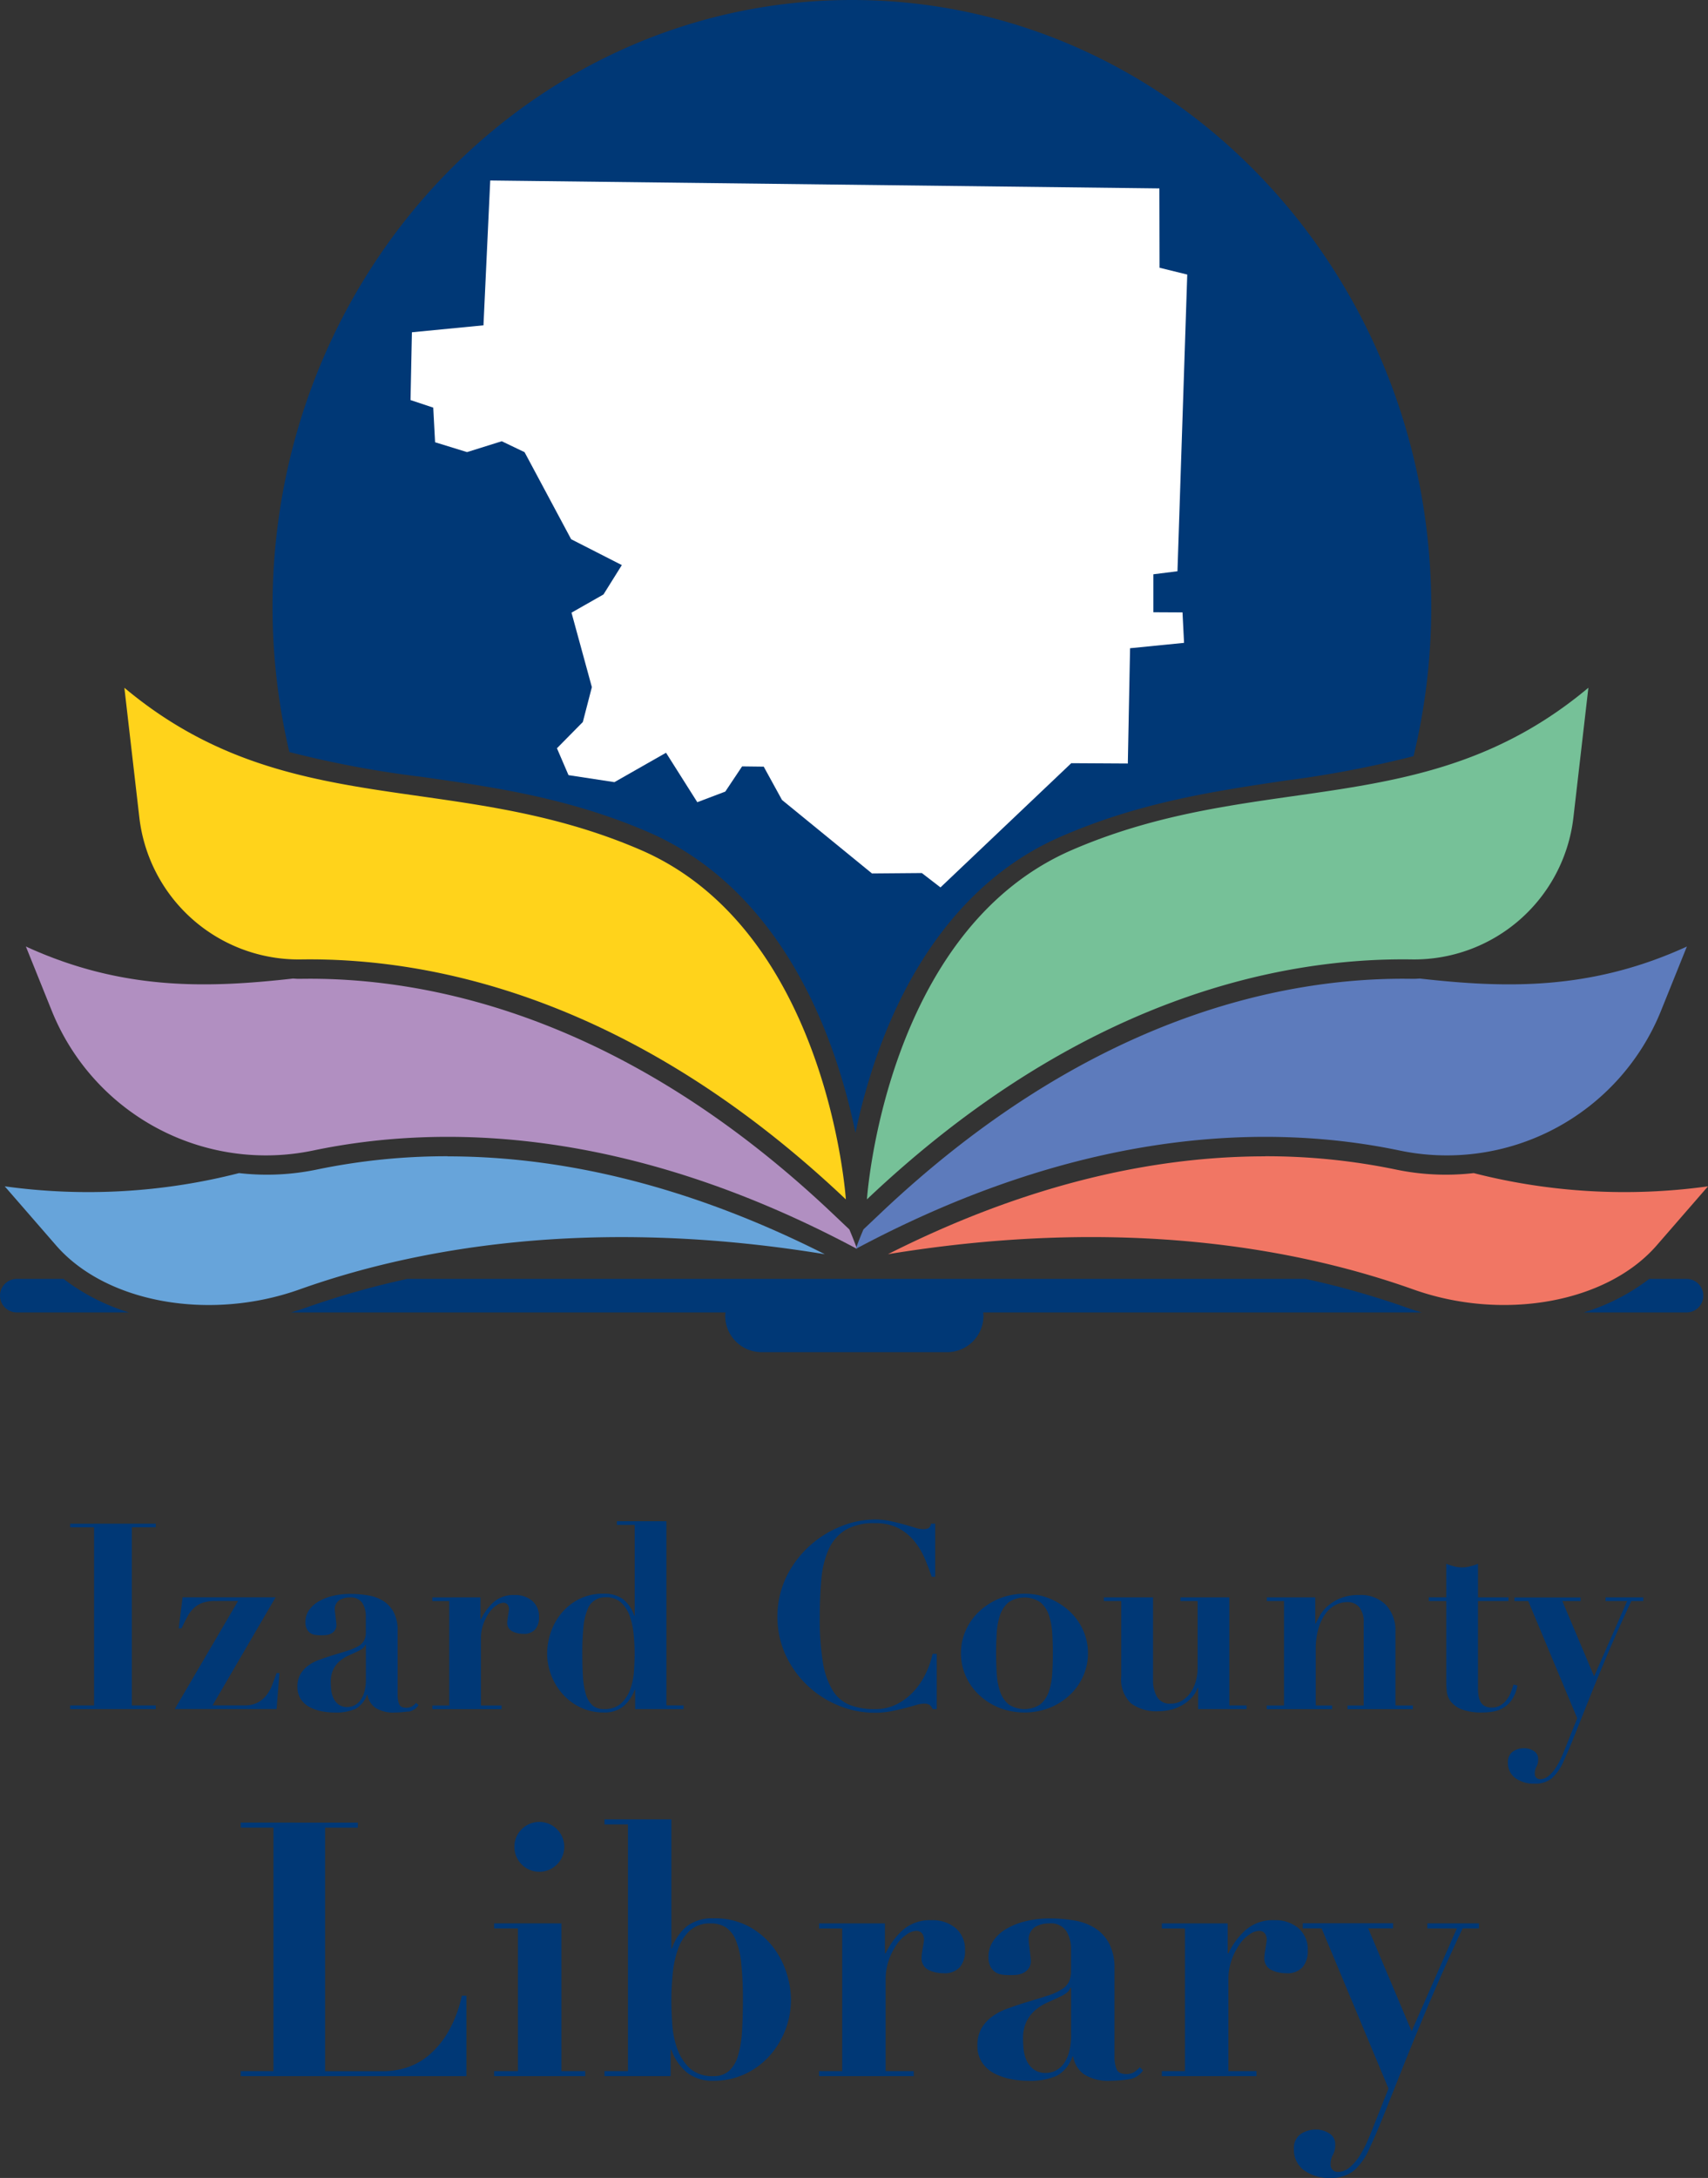 <svg id="Group_2" data-name="Group 2" xmlns="http://www.w3.org/2000/svg" xmlns:xlink="http://www.w3.org/1999/xlink" width="135.669" height="172.947" viewBox="0 0 135.669 172.947">
  <rect x="0" y="0" width="135.669" height="172.947" fill="#333333" stroke="none"/>
  <defs>
    <clipPath id="clip-path">
      <rect id="Rectangle_1" data-name="Rectangle 1" width="135.669" height="172.947" fill="none"/>
    </clipPath>
  </defs>
  <g id="Group_1" data-name="Group 1" clip-path="url(#clip-path)">
    <path id="Path_1" data-name="Path 1" d="M92.04,0C66.625,0,46.021,21.574,46.021,48.187a50.432,50.432,0,0,0,1.336,11.53A81.551,81.551,0,0,0,57.875,61.69c5.744.818,11.682,1.663,17.989,4.384,6.5,2.805,11.543,8.747,14.585,17.183a49.049,49.049,0,0,1,1.875,6.7,48.892,48.892,0,0,1,1.728-6.2c2.989-8.455,7.994-14.428,14.477-17.274,6.289-2.761,12.222-3.644,17.96-4.5a84.438,84.438,0,0,0,10.165-1.937,50.413,50.413,0,0,0,1.405-11.859C138.06,21.574,117.456,0,92.04,0" transform="translate(-24.373)" fill="#003876"/>
    <path id="Path_2" data-name="Path 2" d="M18.642,257.208v.289h-1.9v14.147h1.9v.29h-6.8v-.29h1.9V257.5h-1.9v-.289Z" transform="translate(-6.269 -136.217)" fill="#003876"/>
    <path id="Path_3" data-name="Path 3" d="M32.7,269.94a2.959,2.959,0,0,0-.951.135,1.993,1.993,0,0,0-.693.4,2.562,2.562,0,0,0-.527.682q-.227.414-.476.951h-.228l.31-2.461h7.384l-5.006,8.583h2.524a2.226,2.226,0,0,0,1.065-.228,2.172,2.172,0,0,0,.7-.589,3.179,3.179,0,0,0,.455-.827q.176-.465.342-.92h.227l-.227,2.854H29.513l5.026-8.583Z" transform="translate(-15.63 -142.807)" fill="#003876"/>
    <path id="Path_4" data-name="Path 4" d="M59,278.384a6.9,6.9,0,0,1-1.024.083,2.648,2.648,0,0,1-1.561-.372,1.593,1.593,0,0,1-.631-1.034h-.041a2,2,0,0,1-.91,1.117,3.844,3.844,0,0,1-1.675.29,5.177,5.177,0,0,1-1.014-.1,3.548,3.548,0,0,1-.952-.331,1.88,1.88,0,0,1-.7-.631,1.729,1.729,0,0,1-.269-.983,1.944,1.944,0,0,1,.238-1,2.256,2.256,0,0,1,.62-.683,3.464,3.464,0,0,1,.868-.455q.486-.176,1-.341.847-.248,1.375-.424a3.393,3.393,0,0,0,.817-.372,1.106,1.106,0,0,0,.4-.445,1.553,1.553,0,0,0,.114-.641v-1.262a1.955,1.955,0,0,0-.269-1.013,1.077,1.077,0,0,0-1.013-.455,1.541,1.541,0,0,0-.827.217.86.86,0,0,0-.352.8,1.953,1.953,0,0,0,.021.217c.014.1.028.217.041.342s.028.241.041.352a2.24,2.24,0,0,1,.021.227.746.746,0,0,1-.144.486.883.883,0,0,1-.342.259,1.211,1.211,0,0,1-.413.094q-.217.01-.362.01a2.993,2.993,0,0,1-.424-.031.884.884,0,0,1-.383-.145.9.9,0,0,1-.279-.321,1.153,1.153,0,0,1-.114-.558,1.625,1.625,0,0,1,.3-.962,2.4,2.4,0,0,1,.8-.7,4.213,4.213,0,0,1,1.128-.424,5.882,5.882,0,0,1,1.313-.144,8.421,8.421,0,0,1,1.478.124,3.2,3.2,0,0,1,1.2.455,2.375,2.375,0,0,1,.806.9,3.068,3.068,0,0,1,.3,1.438v5.129a1.939,1.939,0,0,0,.114.693q.113.3.569.3a.872.872,0,0,0,.445-.1,1.46,1.46,0,0,0,.341-.29l.186.186a1.17,1.17,0,0,1-.838.517m-3.382-5.316a.617.617,0,0,1-.155.238,1.627,1.627,0,0,1-.4.259q-.394.186-.786.361a2.854,2.854,0,0,0-.7.445,2.11,2.11,0,0,0-.507.662,2.264,2.264,0,0,0-.2,1.013q0,.249.031.579a2.089,2.089,0,0,0,.166.642,1.37,1.37,0,0,0,.4.527,1.155,1.155,0,0,0,.745.217,1.207,1.207,0,0,0,.527-.124,1.348,1.348,0,0,0,.466-.382,1.985,1.985,0,0,0,.331-.683,3.674,3.674,0,0,0,.124-1.024v-2.73Z" transform="translate(-26.597 -142.48)" fill="#003876"/>
    <path id="Path_5" data-name="Path 5" d="M76.824,269.441v1.737h.041a4.26,4.26,0,0,1,1-1.355,2.392,2.392,0,0,1,1.665-.568,2.075,2.075,0,0,1,1.407.465,1.619,1.619,0,0,1,.538,1.293,1.452,1.452,0,0,1-.3.972,1.2,1.2,0,0,1-.961.351,1.905,1.905,0,0,1-.869-.2.743.743,0,0,1-.393-.734,1.857,1.857,0,0,1,.021-.217q.02-.155.052-.331c.021-.117.038-.224.051-.321s.021-.151.021-.165a.953.953,0,0,0-.062-.259.437.437,0,0,0-.135-.166.453.453,0,0,0-.279-.072,1.035,1.035,0,0,0-.517.2,2.137,2.137,0,0,0-.579.569,3.775,3.775,0,0,0-.465.9,3.38,3.38,0,0,0-.2,1.189v5.3H78.5v.289H73v-.289h1.344v-8.294H73v-.289Z" transform="translate(-38.66 -142.597)" fill="#003876"/>
    <path id="Path_6" data-name="Path 6" d="M103.226,271.434v.289H99.378v-1.531h-.041a3.015,3.015,0,0,1-.92,1.334,2.38,2.38,0,0,1-1.52.466,4.242,4.242,0,0,1-1.841-.393,4.468,4.468,0,0,1-1.416-1.045,4.9,4.9,0,0,1-1.252-3.278,5.208,5.208,0,0,1,.259-1.551,4.805,4.805,0,0,1,.807-1.531,4.463,4.463,0,0,1,1.4-1.168,4.2,4.2,0,0,1,2.048-.465,2.447,2.447,0,0,1,1.51.435,2.712,2.712,0,0,1,.889,1.3h.041v-7.2H97.93v-.29h3.931v14.623Zm-3.961-5.605a6.214,6.214,0,0,0-.3-1.448,2.692,2.692,0,0,0-.683-1.1,1.694,1.694,0,0,0-1.22-.434,1.458,1.458,0,0,0-1.469.972,4.754,4.754,0,0,0-.32,1.375,19.926,19.926,0,0,0-.093,2.1q0,1.014.052,1.83a6.2,6.2,0,0,0,.227,1.4,1.926,1.926,0,0,0,.517.89,1.317,1.317,0,0,0,.921.31,1.93,1.93,0,0,0,1.354-.444,2.8,2.8,0,0,0,.735-1.117,5.154,5.154,0,0,0,.3-1.448q.051-.776.051-1.417,0-.683-.072-1.469" transform="translate(-48.928 -136.007)" fill="#003876"/>
    <path id="Path_7" data-name="Path 7" d="M143.52,261.055q-.228-.683-.548-1.438a5.885,5.885,0,0,0-.827-1.385,4.038,4.038,0,0,0-1.262-1.034,3.937,3.937,0,0,0-1.872-.4,4.368,4.368,0,0,0-2.378.558,3.5,3.5,0,0,0-1.313,1.551,7.425,7.425,0,0,0-.569,2.368q-.123,1.376-.124,3.009a21.043,21.043,0,0,0,.248,3.558,6.157,6.157,0,0,0,.776,2.233,2.834,2.834,0,0,0,1.365,1.159,5.421,5.421,0,0,0,2,.331,3.765,3.765,0,0,0,1.686-.372,4.686,4.686,0,0,0,1.334-.983,5.726,5.726,0,0,0,.972-1.4,7,7,0,0,0,.58-1.634h.331v4.385h-.331a.725.725,0,0,0-.248-.341.818.818,0,0,0-.434-.093,2.444,2.444,0,0,0-.642.114q-.392.114-.9.248t-1.106.248a6.814,6.814,0,0,1-1.262.113,7.465,7.465,0,0,1-2.916-.589,7.89,7.89,0,0,1-4.178-4.023,7.4,7.4,0,0,1,.072-6.184,8.2,8.2,0,0,1,4.323-4,7.263,7.263,0,0,1,2.7-.548,5.762,5.762,0,0,1,1.231.124q.569.124,1.055.259t.879.258a2.267,2.267,0,0,0,.662.124,1.013,1.013,0,0,0,.434-.072.494.494,0,0,0,.207-.362h.331v4.219Z" transform="translate(-69.512 -135.844)" fill="#003876"/>
    <path id="Path_8" data-name="Path 8" d="M169.3,269.417a5.29,5.29,0,0,1,1.6,1.024,4.619,4.619,0,0,1,1.065,1.5,4.4,4.4,0,0,1,.383,1.81,4.445,4.445,0,0,1-.383,1.83,4.609,4.609,0,0,1-1.065,1.5,5.123,5.123,0,0,1-1.6,1.014,5.541,5.541,0,0,1-3.992,0,5.117,5.117,0,0,1-1.6-1.014,4.6,4.6,0,0,1-1.065-1.5,4.438,4.438,0,0,1-.382-1.83,4.39,4.39,0,0,1,.382-1.81,4.613,4.613,0,0,1,1.065-1.5,5.284,5.284,0,0,1,1.6-1.024,5.4,5.4,0,0,1,3.992,0m-.735,8.4a2.253,2.253,0,0,0,.673-1,5.364,5.364,0,0,0,.269-1.427q.051-.807.051-1.634t-.051-1.624a5.346,5.346,0,0,0-.269-1.417,2.259,2.259,0,0,0-.673-1,2.272,2.272,0,0,0-2.523,0,2.254,2.254,0,0,0-.672,1,5.312,5.312,0,0,0-.269,1.417q-.052.8-.052,1.624t.052,1.634a5.331,5.331,0,0,0,.269,1.427,2.248,2.248,0,0,0,.672,1,2.273,2.273,0,0,0,2.523,0" transform="translate(-85.929 -142.48)" fill="#003876"/>
    <path id="Path_9" data-name="Path 9" d="M190.3,269.651v6.556a2.665,2.665,0,0,0,.31,1.334,1.15,1.15,0,0,0,1.1.548,1.7,1.7,0,0,0,.869-.227,2.172,2.172,0,0,0,.672-.61,2.942,2.942,0,0,0,.434-.9,3.717,3.717,0,0,0,.155-1.075V269.94h-1.365v-.289h3.888v8.583h1.365v.289h-3.847v-1.675h-.041a2.218,2.218,0,0,1-.5.8,3.278,3.278,0,0,1-.755.58,3.48,3.48,0,0,1-.9.352,4.029,4.029,0,0,1-.93.113,3.4,3.4,0,0,1-2.213-.631,2.633,2.633,0,0,1-.765-2.141V269.94h-1.386v-.289Z" transform="translate(-98.713 -142.807)" fill="#003876"/>
    <path id="Path_10" data-name="Path 10" d="M215.281,278.024V269.73h-1.365v-.289h3.847v2.068h.041c.055-.124.152-.313.289-.569a3.06,3.06,0,0,1,.6-.755,3.623,3.623,0,0,1,1.013-.651,3.789,3.789,0,0,1,1.551-.279,2.8,2.8,0,0,1,2.12.786,2.979,2.979,0,0,1,.755,2.152v5.832h1.386v.289h-5.191v-.289h1.282v-6.536a1.908,1.908,0,0,0-.351-1.272,1.2,1.2,0,0,0-.951-.4,2.029,2.029,0,0,0-.952.238,2.292,2.292,0,0,0-.8.713,3.9,3.9,0,0,0-.548,1.179,5.883,5.883,0,0,0-.207,1.655v4.426h1.3v.289h-5.191v-.289Z" transform="translate(-113.29 -142.596)" fill="#003876"/>
    <path id="Path_11" data-name="Path 11" d="M243.282,264.186a2.444,2.444,0,0,0,1.262,0,5.229,5.229,0,0,0,.63-.207v2.668h2.42v.29h-2.42v6.929a3.855,3.855,0,0,0,.041.58,1.557,1.557,0,0,0,.155.486.83.83,0,0,0,.332.341,1.136,1.136,0,0,0,.569.124,1.292,1.292,0,0,0,.672-.166,1.777,1.777,0,0,0,.486-.424,2.356,2.356,0,0,0,.342-.59,5.5,5.5,0,0,0,.217-.641l.31.062a2.77,2.77,0,0,1-.424,1.127,2.253,2.253,0,0,1-.683.651,2.356,2.356,0,0,1-.817.3,5.066,5.066,0,0,1-.827.072,4.443,4.443,0,0,1-1.665-.248,2.044,2.044,0,0,1-.868-.621,1.567,1.567,0,0,1-.32-.807q-.042-.434-.042-.806v-6.37h-1.385v-.29h1.385v-2.668a5.27,5.27,0,0,0,.631.207" transform="translate(-127.774 -139.803)" fill="#003876"/>
    <path id="Path_12" data-name="Path 12" d="M264.1,269.94h-1.716v-.289h3v.289h-.951q-1.159,2.482-1.986,4.447t-1.437,3.5l-1.075,2.7q-.466,1.168-.88,2.058a3.736,3.736,0,0,1-.93,1.365,2.08,2.08,0,0,1-1.385.435,2.46,2.46,0,0,1-1.521-.445,1.457,1.457,0,0,1-.589-1.231.987.987,0,0,1,.383-.869,1.561,1.561,0,0,1,.921-.269,1.394,1.394,0,0,1,.745.217.716.716,0,0,1,.352.651,1.173,1.173,0,0,1-.135.6,1.035,1.035,0,0,0-.134.538.44.44,0,0,0,.124.342.417.417,0,0,0,.29.114,1.058,1.058,0,0,0,.693-.269,2.942,2.942,0,0,0,.579-.672,6.011,6.011,0,0,0,.455-.858c.132-.3.245-.579.341-.827l.89-2.213-3.889-9.307h-1.1v-.289H260.4v.289h-1.448l2.523,5.977Z" transform="translate(-134.852 -142.807)" fill="#003876"/>
    <path id="Path_13" data-name="Path 13" d="M49.949,307.678v.4h-2.6v19.338h4.665a6,6,0,0,0,1.88-.311,5.2,5.2,0,0,0,1.781-1.032,7.238,7.238,0,0,0,1.5-1.866,9.826,9.826,0,0,0,1.032-2.785h.368v6.389H40.648v-.4h2.6V308.074h-2.6v-.4Z" transform="translate(-21.527 -162.946)" fill="#003876"/>
    <path id="Path_14" data-name="Path 14" d="M88.781,315.583v11.732h1.894v.4H83.438v-.4h1.894V315.979H83.438v-.4Zm-3.138-7.492a1.98,1.98,0,1,1-.594,1.414,1.928,1.928,0,0,1,.594-1.414" transform="translate(-44.189 -162.85)" fill="#003876"/>
    <path id="Path_15" data-name="Path 15" d="M102.07,307.532v-.4h5.315v10.235h.057a3.706,3.706,0,0,1,1.216-1.781,3.351,3.351,0,0,1,2.063-.594,5.738,5.738,0,0,1,2.8.636,6.1,6.1,0,0,1,1.908,1.6,6.573,6.573,0,0,1,1.1,2.092,7.146,7.146,0,0,1,.354,2.121,6.7,6.7,0,0,1-1.711,4.482,6.13,6.13,0,0,1-1.936,1.428,5.8,5.8,0,0,1-2.517.537,3.255,3.255,0,0,1-2.078-.636,4.121,4.121,0,0,1-1.258-1.823h-.057v2.092H102.07v-.4h1.866V307.532Zm5.386,15.875a7.023,7.023,0,0,0,.41,1.979,3.825,3.825,0,0,0,1,1.527,2.642,2.642,0,0,0,1.852.608,1.8,1.8,0,0,0,1.258-.424,2.634,2.634,0,0,0,.708-1.216,8.488,8.488,0,0,0,.311-1.908q.069-1.116.071-2.5a27.159,27.159,0,0,0-.127-2.87,6.516,6.516,0,0,0-.438-1.88,2.243,2.243,0,0,0-.792-1.017,2.2,2.2,0,0,0-1.216-.311,2.312,2.312,0,0,0-1.668.594,3.674,3.674,0,0,0-.933,1.5,8.383,8.383,0,0,0-.41,1.979q-.1,1.075-.1,2.008,0,.876.071,1.936" transform="translate(-54.056 -162.659)" fill="#003876"/>
    <path id="Path_16" data-name="Path 16" d="M143.54,324.4v2.375h.056a5.827,5.827,0,0,1,1.371-1.852,3.27,3.27,0,0,1,2.276-.777,2.83,2.83,0,0,1,1.923.636,2.211,2.211,0,0,1,.735,1.766,1.987,1.987,0,0,1-.41,1.329,1.638,1.638,0,0,1-1.315.48,2.61,2.61,0,0,1-1.187-.269,1.016,1.016,0,0,1-.537-1,2.648,2.648,0,0,1,.028-.3c.019-.142.043-.292.071-.453s.052-.306.071-.437.028-.207.028-.227a1.312,1.312,0,0,0-.085-.353.589.589,0,0,0-.184-.226.614.614,0,0,0-.381-.1,1.412,1.412,0,0,0-.707.269,2.931,2.931,0,0,0-.792.777,5.175,5.175,0,0,0-.636,1.23,4.628,4.628,0,0,0-.269,1.626v7.237h2.233v.4h-7.52v-.4h1.838V324.8H138.31v-.4Z" transform="translate(-73.249 -171.667)" fill="#003876"/>
    <path id="Path_17" data-name="Path 17" d="M177.054,336.623a9.492,9.492,0,0,1-1.4.113,3.616,3.616,0,0,1-2.135-.509,2.178,2.178,0,0,1-.862-1.413H172.6a2.737,2.737,0,0,1-1.244,1.526,5.259,5.259,0,0,1-2.29.4,7.072,7.072,0,0,1-1.386-.142,4.809,4.809,0,0,1-1.3-.452,2.569,2.569,0,0,1-.961-.862,2.365,2.365,0,0,1-.368-1.344,2.657,2.657,0,0,1,.326-1.371,3.07,3.07,0,0,1,.848-.933,4.741,4.741,0,0,1,1.187-.622q.663-.24,1.371-.467,1.159-.339,1.88-.58a4.621,4.621,0,0,0,1.117-.509,1.518,1.518,0,0,0,.551-.608,2.117,2.117,0,0,0,.156-.876v-1.725a2.678,2.678,0,0,0-.367-1.385,1.474,1.474,0,0,0-1.385-.622,2.109,2.109,0,0,0-1.131.3,1.175,1.175,0,0,0-.48,1.088,2.526,2.526,0,0,0,.028.3c.018.141.037.3.056.466s.038.33.057.481a3.121,3.121,0,0,1,.028.311,1.017,1.017,0,0,1-.2.665,1.2,1.2,0,0,1-.467.353,1.649,1.649,0,0,1-.565.127q-.3.014-.495.014a4.03,4.03,0,0,1-.579-.043,1.2,1.2,0,0,1-.524-.2,1.241,1.241,0,0,1-.381-.438,1.584,1.584,0,0,1-.155-.763,2.219,2.219,0,0,1,.41-1.314,3.263,3.263,0,0,1,1.089-.961,5.733,5.733,0,0,1,1.541-.58,8.01,8.01,0,0,1,1.8-.2,11.444,11.444,0,0,1,2.021.17,4.382,4.382,0,0,1,1.64.622,3.244,3.244,0,0,1,1.1,1.23,4.2,4.2,0,0,1,.41,1.965v7.011a2.651,2.651,0,0,0,.156.947q.155.411.778.41a1.182,1.182,0,0,0,.608-.142,1.98,1.98,0,0,0,.467-.4l.254.254a1.6,1.6,0,0,1-1.145.707m-4.622-7.266a.844.844,0,0,1-.212.325,2.2,2.2,0,0,1-.551.353q-.538.255-1.074.495a3.894,3.894,0,0,0-.961.608,2.9,2.9,0,0,0-.693.905,3.1,3.1,0,0,0-.269,1.385q0,.34.043.792a2.841,2.841,0,0,0,.226.876,1.872,1.872,0,0,0,.551.721,1.576,1.576,0,0,0,1.018.3,1.651,1.651,0,0,0,.721-.169,1.833,1.833,0,0,0,.636-.523,2.7,2.7,0,0,0,.453-.933,5.031,5.031,0,0,0,.169-1.4v-3.732Z" transform="translate(-87.412 -171.507)" fill="#003876"/>
    <path id="Path_18" data-name="Path 18" d="M201.417,324.4v2.375h.056a5.828,5.828,0,0,1,1.371-1.852,3.27,3.27,0,0,1,2.276-.777,2.83,2.83,0,0,1,1.923.636,2.211,2.211,0,0,1,.735,1.766,1.988,1.988,0,0,1-.41,1.329,1.638,1.638,0,0,1-1.315.48,2.61,2.61,0,0,1-1.187-.269,1.016,1.016,0,0,1-.537-1,2.651,2.651,0,0,1,.028-.3c.019-.142.043-.292.071-.453s.052-.306.071-.437.028-.207.028-.227a1.31,1.31,0,0,0-.085-.353.589.589,0,0,0-.184-.226.614.614,0,0,0-.381-.1,1.412,1.412,0,0,0-.707.269,2.931,2.931,0,0,0-.792.777,5.176,5.176,0,0,0-.636,1.23,4.629,4.629,0,0,0-.269,1.626v7.237h2.233v.4h-7.52v-.4h1.838V324.8h-1.838v-.4Z" transform="translate(-103.9 -171.667)" fill="#003876"/>
    <path id="Path_19" data-name="Path 19" d="M231.432,325.082h-2.346v-.4h4.1v.4h-1.3q-1.583,3.393-2.714,6.079t-1.964,4.778q-.835,2.092-1.47,3.69t-1.2,2.812a5.119,5.119,0,0,1-1.272,1.866,2.851,2.851,0,0,1-1.894.594,3.357,3.357,0,0,1-2.078-.608,1.988,1.988,0,0,1-.806-1.682,1.349,1.349,0,0,1,.523-1.187,2.132,2.132,0,0,1,1.258-.367,1.9,1.9,0,0,1,1.017.3.979.979,0,0,1,.481.89,1.61,1.61,0,0,1-.183.82,1.411,1.411,0,0,0-.184.735.6.6,0,0,0,.169.467.568.568,0,0,0,.4.155,1.446,1.446,0,0,0,.947-.367,4.009,4.009,0,0,0,.792-.919,8.231,8.231,0,0,0,.622-1.173q.269-.622.467-1.131L226,337.8l-5.315-12.722h-1.5v-.4h7.181v.4h-1.979l3.449,8.17Z" transform="translate(-115.709 -171.953)" fill="#003876"/>
    <path id="Path_20" data-name="Path 20" d="M126.3,76.751l-4.493-.026-10.389,9.864-1.48-1.141-3.959.033-7.148-5.836L97.379,77l-1.718-.021-1.335,2-2.223.843-2.484-3.926-4.1,2.334-3.647-.556-.918-2.135,2.056-2.084.718-2.769-1.618-5.915,2.54-1.445,1.458-2.332-4.026-2.054-3.7-6.913-1.812-.868-2.757.863-2.538-.782-.146-2.75-1.805-.6.11-5.384,5.684-.552.537-11.5,53.152.628.014,6.3,2.2.541-.778,23.56-1.913.241,0,3.013,2.314.012.122,2.42-4.288.426Z" transform="translate(-36.715 -16.121)" fill="#fff" fill-rule="evenodd"/>
    <path id="Path_21" data-name="Path 21" d="M5.048,215.892H1.332a1.331,1.331,0,1,0,0,2.663H10.25a16.4,16.4,0,0,1-5.2-2.663" transform="translate(0 -114.336)" fill="#003876"/>
    <path id="Path_22" data-name="Path 22" d="M35.98,195.184a50.714,50.714,0,0,0-10.3,1.039,19.478,19.478,0,0,1-6.264.3,48.293,48.293,0,0,1-18.611,1.05l4.077,4.691c3.975,4.574,12.213,6.033,19.329,3.5,8.868-3.162,22.862-5.895,41.733-2.8-10.208-5.156-20.28-7.771-29.967-7.771" transform="translate(-0.428 -103.369)" fill="#67a4da"/>
    <path id="Path_23" data-name="Path 23" d="M68.443,180.98c-16.264-15.406-31.557-18.64-41.523-18.64-.224,0-.876.007-.876.007-.154,0-.3-.016-.459-.022-6.843.77-13.576.956-21.214-2.543l2.073,5.146a18.341,18.341,0,0,0,20.813,11.038c9.991-2.075,24.845-1.937,43.132,7.828,0,0-.2-.584-.611-1.549Z" transform="translate(-2.315 -84.62)" fill="#b18fc1"/>
    <path id="Path_24" data-name="Path 24" d="M78.308,156.728S76.919,135.412,62,128.974,33.839,126.858,21,116.1l1.189,10.3a12.738,12.738,0,0,0,12.85,11.273c10.24-.149,26.267,2.951,43.269,19.056" transform="translate(-11.121 -61.486)" fill="#ffd31b"/>
    <path id="Path_25" data-name="Path 25" d="M137.773,218.174a66.463,66.463,0,0,0-8.042-2.282H58.372a66.561,66.561,0,0,0-8.041,2.282c-.389.139-.785.263-1.184.381H83.659c-.008.088-.027.173-.027.263a2.893,2.893,0,0,0,2.893,2.893h14.728a2.893,2.893,0,0,0,2.893-2.893c0-.09-.018-.175-.026-.263h34.837c-.4-.118-.8-.242-1.185-.381" transform="translate(-26.028 -114.336)" fill="#003876"/>
    <path id="Path_26" data-name="Path 26" d="M275.593,215.892h-2.964a16.4,16.4,0,0,1-5.2,2.663h8.165a1.331,1.331,0,1,0,0-2.663" transform="translate(-141.629 -114.336)" fill="#003876"/>
    <path id="Path_27" data-name="Path 27" d="M179.9,195.184a50.713,50.713,0,0,1,10.3,1.039,19.478,19.478,0,0,0,6.264.3,48.293,48.293,0,0,0,18.611,1.05L211,202.262c-3.975,4.574-12.213,6.033-19.329,3.5-8.868-3.162-22.861-5.895-41.733-2.8,10.208-5.156,20.28-7.771,29.967-7.771" transform="translate(-79.405 -103.369)" fill="#f17664"/>
    <path id="Path_28" data-name="Path 28" d="M146.45,180.98c16.264-15.406,31.557-18.64,41.523-18.64.224,0,.876.007.876.007.154,0,.3-.016.459-.022,6.843.77,13.575.956,21.213-2.543l-2.073,5.146a18.34,18.34,0,0,1-20.813,11.038c-9.991-2.075-24.845-1.937-43.132,7.828,0,0,.2-.584.611-1.549Z" transform="translate(-76.529 -84.62)" fill="#5d7bbc"/>
    <path id="Path_29" data-name="Path 29" d="M146.39,156.728s1.388-21.316,16.306-27.754,28.163-2.116,41-12.875l-1.189,10.3a12.738,12.738,0,0,1-12.85,11.273c-10.239-.149-26.267,2.951-43.269,19.056" transform="translate(-77.528 -61.486)" fill="#76c198"/>
  </g>
</svg>
